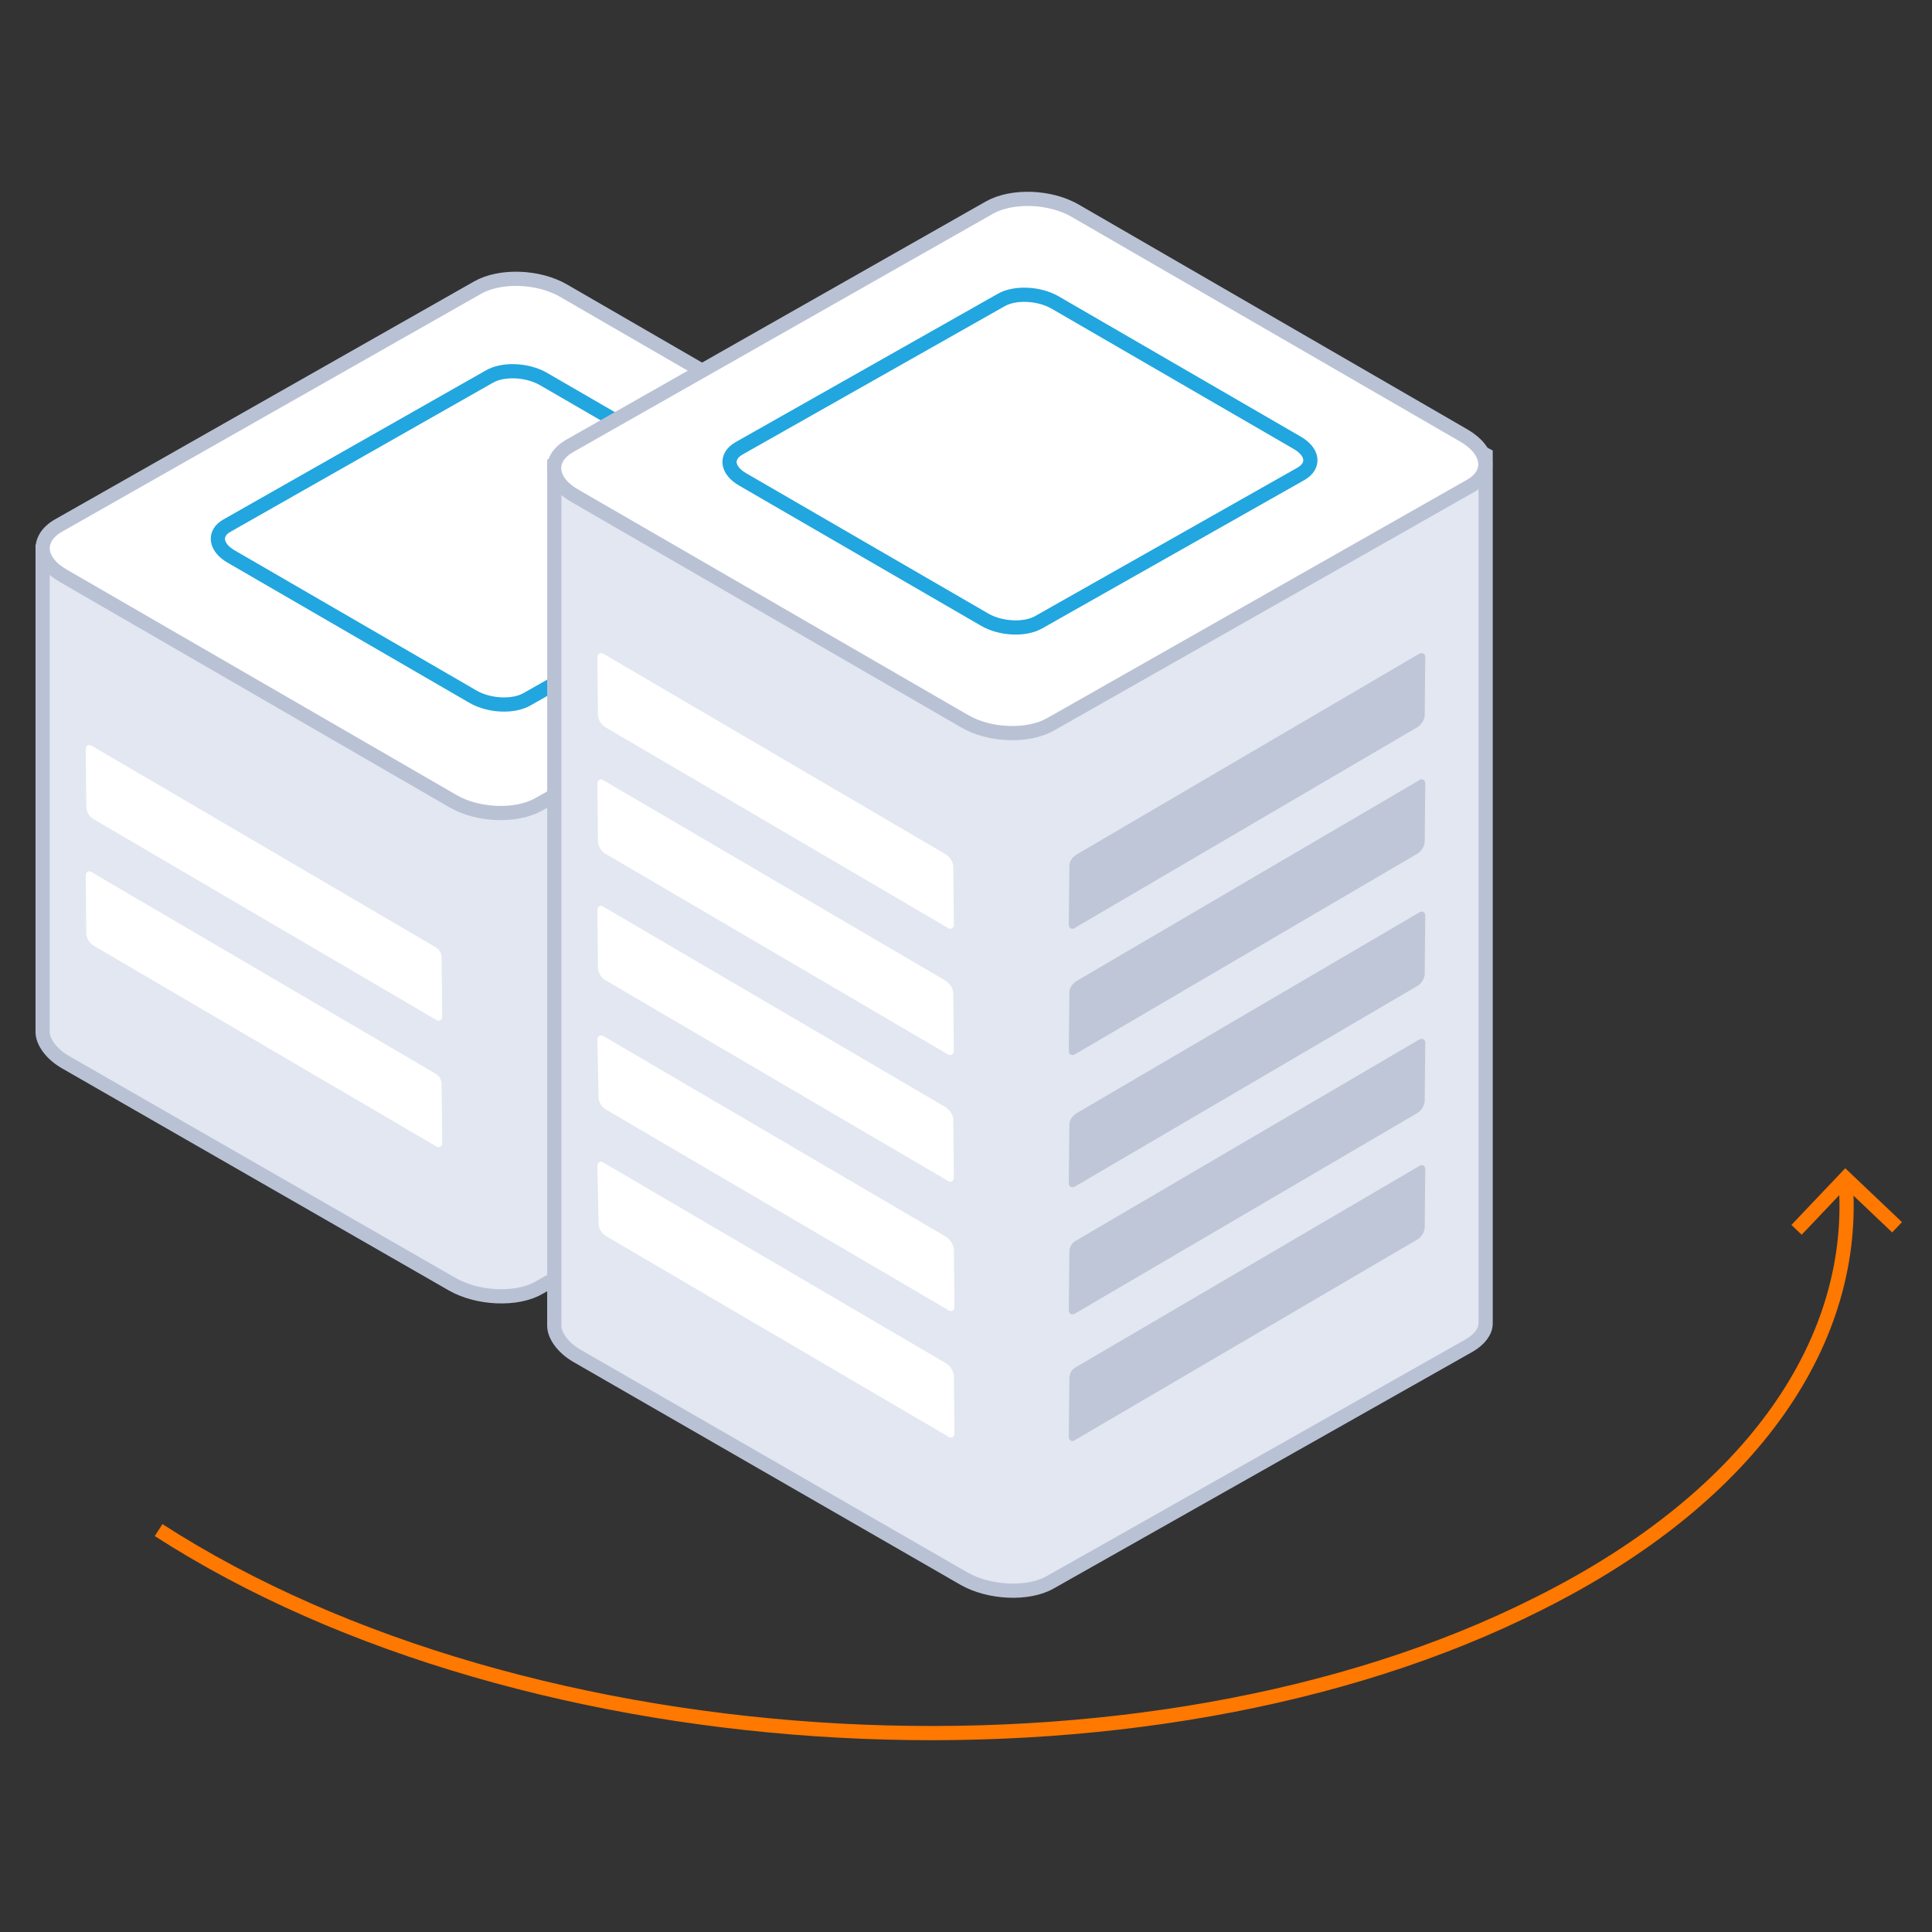 <svg width="136" height="136" viewBox="0 0 136 136" fill="none" xmlns="http://www.w3.org/2000/svg">
<rect x="0" y="0" width="136" height="136" fill="#333333" stroke="none"/>
<path fill-rule="evenodd" clip-rule="evenodd" d="M3 38.651L33.676 22.666C35.214 21.775 37.966 21.897 39.746 22.909L68.561 38.004C68.561 38.894 68.561 71.755 68.561 72.444C68.561 73.01 68.116 73.577 67.428 73.981L37.925 90.655C36.388 91.545 33.636 91.424 31.855 90.412L4.578 74.75C3.607 74.184 3 73.334 3 72.646C3 72.079 3 39.785 3 38.651Z" fill="#E2E7F1" stroke="#B9C2D5"/>
<path fill-rule="evenodd" clip-rule="evenodd" d="M39.058 67.426V71.553C39.058 71.837 39.301 71.958 39.544 71.756L63.583 57.672C63.866 57.511 64.068 57.187 64.109 56.863L64.149 52.735C64.149 52.452 63.906 52.371 63.663 52.533L39.624 66.616C39.301 66.819 39.098 67.102 39.058 67.426Z" fill="#A6B3CF"/>
<path fill-rule="evenodd" clip-rule="evenodd" d="M39.058 76.37V80.498C39.058 80.781 39.301 80.903 39.544 80.7L63.583 66.617C63.866 66.455 64.068 66.131 64.109 65.807L64.149 61.679C64.149 61.396 63.906 61.315 63.663 61.477L39.624 75.561C39.301 75.722 39.098 76.006 39.058 76.37Z" fill="#A6B3CF"/>
<path fill-rule="evenodd" clip-rule="evenodd" d="M31.086 67.385L31.126 71.553C31.126 71.837 30.884 71.958 30.641 71.756L6.602 57.672C6.318 57.511 6.116 57.187 6.076 56.863L6.035 52.735C6.035 52.452 6.278 52.371 6.521 52.533L30.56 66.616C30.884 66.778 31.086 67.061 31.086 67.385Z" fill="white"/>
<path fill-rule="evenodd" clip-rule="evenodd" d="M31.086 76.329L31.126 80.457C31.126 80.74 30.884 80.862 30.641 80.659L6.602 66.576C6.318 66.414 6.116 66.09 6.076 65.767L6.035 61.639C6.035 61.355 6.278 61.234 6.521 61.436L30.56 75.52C30.884 75.682 31.086 75.965 31.086 76.329Z" fill="white"/>
<path fill-rule="evenodd" clip-rule="evenodd" d="M4.052 37.033L33.635 20.238C35.213 19.348 37.925 19.429 39.706 20.481L67.063 36.305C68.844 37.357 69.046 38.935 67.508 39.825L37.925 56.62C36.347 57.511 33.635 57.43 31.854 56.377L4.497 40.554C2.676 39.542 2.514 37.964 4.052 37.033Z" fill="white" stroke="#B9C2D5"/>
<path d="M15.991 36.992L34.445 26.511C35.416 25.944 37.116 26.025 38.249 26.673L55.287 36.547C56.42 37.195 56.542 38.166 55.57 38.733L37.116 49.214C36.145 49.781 34.445 49.7 33.312 49.052L16.274 39.178C15.141 38.53 15.02 37.519 15.991 36.992Z" stroke="#21A6DF"/>
<path fill-rule="evenodd" clip-rule="evenodd" d="M39.018 32.662L69.653 16.636C71.191 15.746 73.943 15.867 75.724 16.879L104.579 32.014C104.579 32.905 104.579 92.476 104.579 93.164C104.579 93.731 104.134 94.297 103.446 94.702L73.943 111.376C72.405 112.266 69.653 112.144 67.873 111.133L40.596 95.43C39.625 94.864 39.018 94.014 39.018 93.326C39.018 92.76 39.018 33.755 39.018 32.662Z" fill="#E2E7F1" stroke="#B9C2D5"/>
<path fill-rule="evenodd" clip-rule="evenodd" d="M75.278 60.95L75.238 65.077C75.238 65.361 75.481 65.482 75.724 65.28L99.763 51.196C100.046 51.034 100.248 50.711 100.289 50.387L100.329 46.259C100.329 45.976 100.086 45.895 99.843 46.057L75.804 60.14C75.481 60.342 75.278 60.626 75.278 60.95Z" fill="#BEC6D8"/>
<path fill-rule="evenodd" clip-rule="evenodd" d="M75.278 69.853L75.238 73.981C75.238 74.264 75.481 74.345 75.724 74.183L99.763 60.099C100.046 59.938 100.248 59.614 100.289 59.29L100.329 55.162C100.329 54.879 100.086 54.758 99.843 54.96L75.804 69.043C75.481 69.246 75.278 69.529 75.278 69.853Z" fill="#BEC6D8"/>
<path fill-rule="evenodd" clip-rule="evenodd" d="M75.278 79.162L75.238 83.29C75.238 83.573 75.481 83.654 75.724 83.492L99.763 69.409C100.046 69.247 100.248 68.923 100.289 68.599L100.329 64.471C100.329 64.188 100.086 64.067 99.843 64.269L75.804 78.352C75.481 78.555 75.278 78.838 75.278 79.162Z" fill="#BEC6D8"/>
<path fill-rule="evenodd" clip-rule="evenodd" d="M75.278 88.106L75.238 92.234C75.238 92.517 75.481 92.598 75.724 92.436L99.763 78.353C100.046 78.191 100.248 77.867 100.289 77.543L100.329 73.415C100.329 73.132 100.086 73.051 99.843 73.213L75.804 87.296C75.481 87.458 75.278 87.742 75.278 88.106Z" fill="#BEC6D8"/>
<path fill-rule="evenodd" clip-rule="evenodd" d="M75.278 97.009L75.238 101.137C75.238 101.421 75.481 101.542 75.724 101.34L99.763 87.256C100.046 87.094 100.248 86.771 100.289 86.447L100.329 82.319C100.329 82.036 100.086 81.914 99.843 82.117L75.804 96.2C75.481 96.362 75.278 96.645 75.278 97.009Z" fill="#BEC6D8"/>
<path fill-rule="evenodd" clip-rule="evenodd" d="M67.104 60.95L67.144 65.077C67.144 65.361 66.901 65.482 66.659 65.28L42.62 51.196C42.336 51.034 42.134 50.711 42.093 50.387L42.053 46.259C42.053 45.976 42.296 45.895 42.538 46.057L66.578 60.14C66.861 60.342 67.063 60.626 67.104 60.95Z" fill="white"/>
<path fill-rule="evenodd" clip-rule="evenodd" d="M67.104 69.853L67.144 73.981C67.144 74.264 66.901 74.345 66.659 74.183L42.62 60.099C42.336 59.938 42.134 59.614 42.093 59.29L42.053 55.162C42.053 54.879 42.296 54.758 42.538 54.96L66.578 69.043C66.861 69.246 67.063 69.529 67.104 69.853Z" fill="white"/>
<path fill-rule="evenodd" clip-rule="evenodd" d="M67.104 78.756L67.144 82.884C67.144 83.167 66.901 83.289 66.659 83.086L42.62 69.003C42.336 68.841 42.134 68.517 42.093 68.193L42.053 64.066C42.053 63.782 42.296 63.661 42.538 63.863L66.578 77.947C66.861 78.149 67.063 78.432 67.104 78.756Z" fill="white"/>
<path fill-rule="evenodd" clip-rule="evenodd" d="M67.144 87.861L67.185 91.989C67.185 92.272 66.942 92.394 66.699 92.191L42.66 78.108C42.377 77.946 42.174 77.622 42.134 77.299L42.053 73.171C42.053 72.887 42.296 72.806 42.538 72.968L66.578 87.052C66.861 87.214 67.063 87.537 67.144 87.861Z" fill="white"/>
<path fill-rule="evenodd" clip-rule="evenodd" d="M67.144 96.767L67.185 100.895C67.185 101.178 66.942 101.299 66.699 101.097L42.66 87.014C42.377 86.852 42.174 86.528 42.134 86.204L42.053 82.076C42.053 81.793 42.296 81.672 42.538 81.874L66.578 95.957C66.861 96.119 67.063 96.443 67.144 96.767Z" fill="white"/>
<path fill-rule="evenodd" clip-rule="evenodd" d="M40.07 31.407L69.653 14.612C71.232 13.722 73.943 13.803 75.724 14.855L103.081 30.679C104.862 31.731 105.064 33.309 103.527 34.199L73.943 50.994C72.365 51.885 69.653 51.804 67.873 50.752L40.515 34.928C38.694 33.916 38.492 32.338 40.07 31.407Z" fill="white" stroke="#B9C2D5"/>
<path d="M52.009 31.569L70.463 21.128C71.434 20.561 73.134 20.642 74.267 21.29L91.305 31.164C92.438 31.812 92.559 32.783 91.588 33.35L73.134 43.791C72.163 44.358 70.463 44.277 69.33 43.629L52.292 33.755C51.159 33.107 51.038 32.136 52.009 31.569Z" stroke="#21A6DF"/>
<path d="M129.912 83.034C130.82 94.192 123.562 105.259 108.322 112.879C80.653 126.85 37.2 124.491 11.165 107.708" stroke="#FF7800"/>
<path d="M133.541 86.391L129.912 82.943L126.465 86.572" stroke="#FF7800"/>
</svg>
